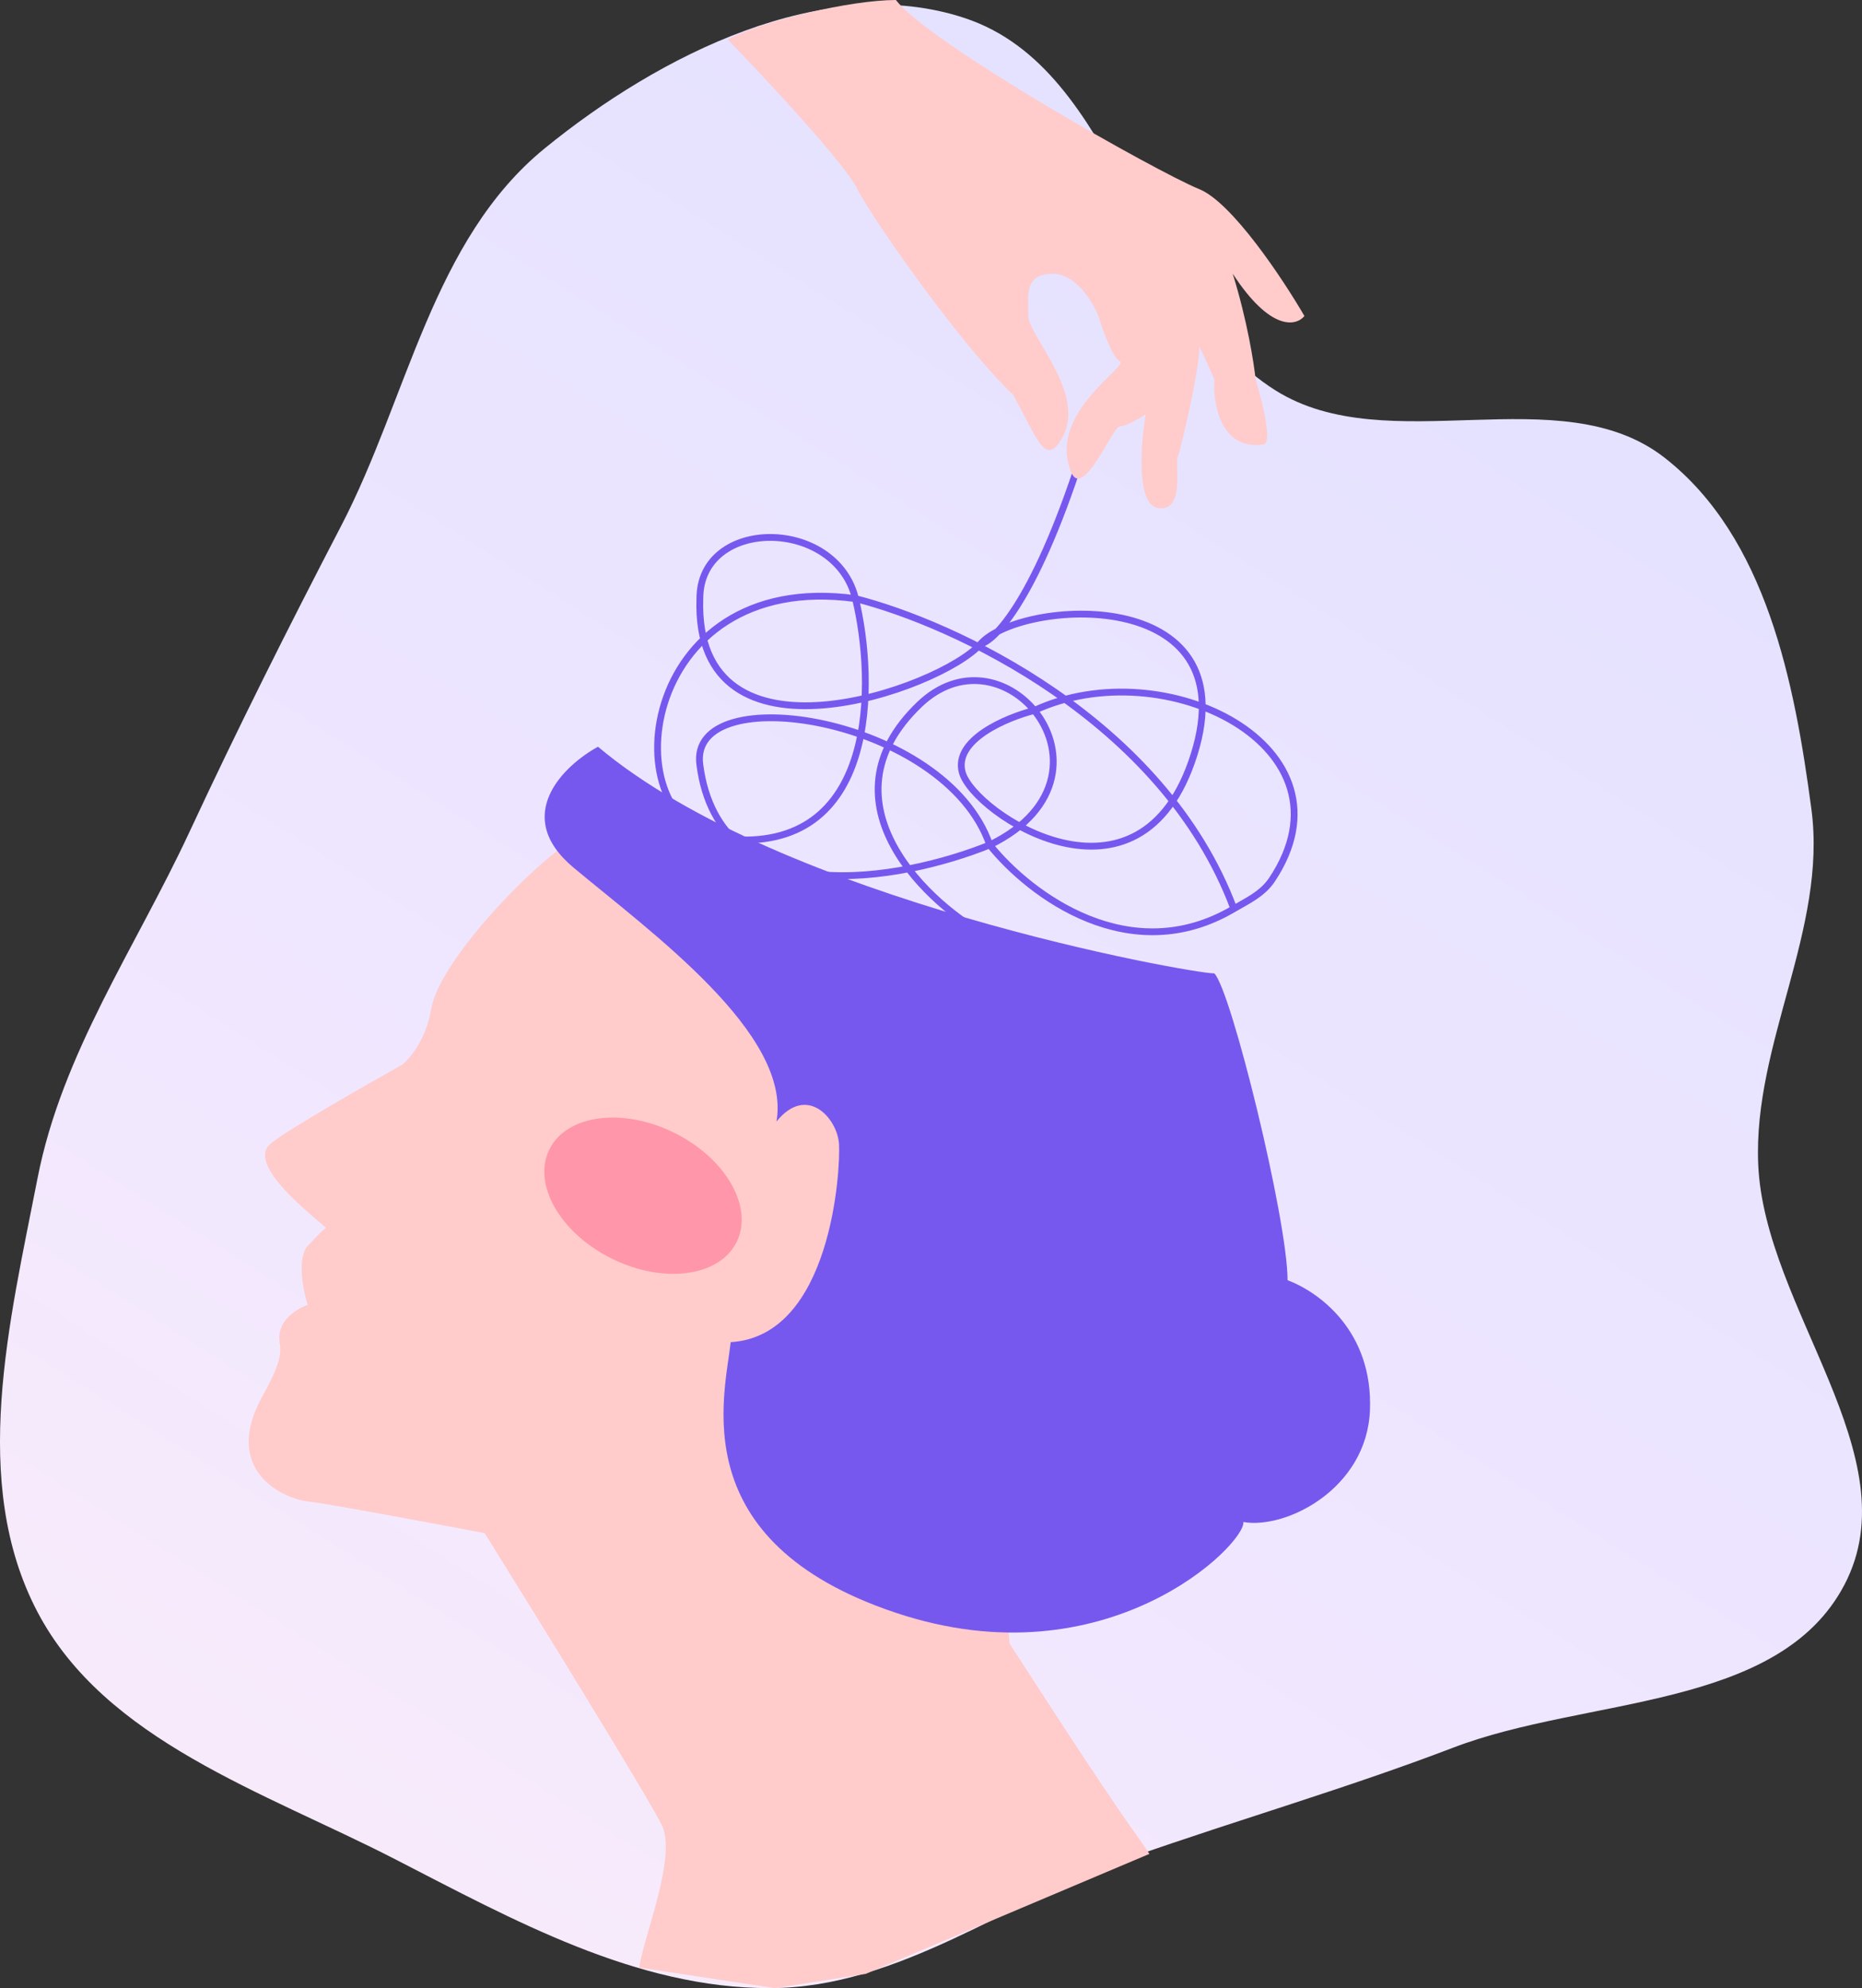 <?xml version="1.0" encoding="UTF-8"?> <svg xmlns="http://www.w3.org/2000/svg" width="133" height="142" viewBox="0 0 133 142" fill="none"><rect x="0" y="0" width="133" height="142" fill="#333333" stroke="none"/> <path fill-rule="evenodd" clip-rule="evenodd" d="M68.909 1.29C80.047 4.983 81.194 21.657 91.112 27.887C99.14 32.93 111.44 26.862 118.902 32.694C126.162 38.368 128.184 48.725 129.387 57.804C130.521 66.368 125.217 74.525 125.586 83.155C126.026 93.47 136.544 104.006 131.752 113.176C127.058 122.159 113.344 121.176 103.814 124.819C96.164 127.744 88.53 129.934 80.803 132.654C72.081 135.724 64.265 141.98 55.008 142C45.433 142.02 36.67 137.132 28.171 132.767C18.862 127.986 7.499 124.332 2.669 115.118C-2.188 105.854 0.685 94.397 2.683 84.148C4.42 75.235 9.685 67.686 13.523 59.442C16.996 51.98 20.572 44.861 24.37 37.556C29.134 28.393 30.883 17.13 38.923 10.584C47.101 3.924 58.868 -2.04 68.909 1.29Z" fill="url(#paint0_linear_642_528)"></path> <path d="M47.262 130.334C48.395 132.579 45.916 138.482 45.662 140.533L55.341 141.999L61.831 140.984L82.1 132.413C80.901 130.578 80.564 130.506 72.108 117.381C70.037 85.539 43.884 57.475 39.852 60.713C35.82 63.952 31.243 69.349 30.807 72.047C30.458 74.206 29.281 75.609 28.736 76.041C26.157 77.48 20.672 80.617 19.365 81.653C17.655 83.008 21.435 86.115 23.288 87.698C23.179 87.77 22.765 88.13 21.98 88.993C21.195 89.857 21.653 92.159 21.98 93.203C21.435 93.383 20.28 94.002 20.018 95.038C19.692 96.333 20.781 96.117 18.711 99.787C15.877 104.968 20.128 107.019 21.98 107.235C23.462 107.408 31.025 108.818 34.621 109.502C38.362 115.51 46.129 128.089 47.262 130.334Z" fill="#FFCBCB"></path> <path d="M40.969 61.97C36.523 58.257 40.279 54.666 42.713 53.335C55.79 64.344 85.104 69.525 86.738 69.525C87.937 70.713 91.969 87.119 91.969 91.437C94.258 92.3 98.072 95.107 97.854 100.72C97.636 106.332 91.86 109.247 88.809 108.707C89.027 110.218 79.11 120.256 63.963 115.183C48.816 110.11 51.758 99.748 52.194 95.862C59.386 95.43 60.04 83.557 59.931 81.722C59.822 79.887 57.642 77.405 55.463 80.103C56.553 73.843 46.527 66.611 40.969 61.97Z" fill="#7658EE"></path> <path d="M70.695 66.935C66.481 64.776 58.329 57.339 65.682 50.312C68.568 47.554 72.019 48.477 73.881 50.744M70.695 60.35C64.374 62.905 51.385 65.337 49.99 54.63C49.118 48.37 67.535 51.175 70.695 60.35ZM70.695 60.35C76.062 57.75 76.026 53.356 73.881 50.744M70.695 60.35C73.606 63.971 80.752 69.275 88.131 64.905M73.881 50.744C83.17 46.427 97.176 53.335 90.855 62.833C90.168 63.866 89.038 64.368 88.131 64.905M73.881 50.744C71.898 51.248 68.093 52.838 68.734 55.17C69.534 58.084 81.484 66.071 85.297 53.874C89.112 41.677 72.874 42.785 70.041 45.995M70.041 45.995C67.208 49.205 49.554 55.493 49.99 42.757C49.99 36.928 59.689 36.928 61.105 42.757M70.041 45.995C71.204 45.707 74.4 42.196 77.887 30.452M61.105 42.757C62.522 48.585 62.849 61.106 51.734 59.919C43.561 59.046 45.413 40.598 61.105 42.757ZM61.105 42.757C68.007 44.498 83.074 51.364 88.131 64.905" stroke="#7658EE" stroke-width="0.486"></path> <path d="M61.244 13.505C60.285 11.606 54.669 5.59 51.981 2.82C54.544 1.466 60.769 -0 63.995 -0C66.392 3.13 82.712 12.318 85.654 13.505C88.008 14.455 91.648 19.946 93.174 22.572C92.592 23.292 90.754 23.695 88.052 19.55C89.098 22.918 89.577 25.99 89.686 27.106C90.159 28.653 90.929 31.747 90.231 31.747C87.18 32.179 86.635 28.833 86.744 27.106C86.562 26.674 86.09 25.595 85.654 24.731C85.763 26.026 84.347 32.071 84.129 32.611C83.911 33.15 84.674 36.604 82.712 36.281C81.143 36.021 81.477 31.711 81.84 29.588C81.404 29.876 80.424 30.452 79.988 30.452C79.443 30.452 77.154 36.281 76.392 33.366C75.084 29.372 80.642 26.134 79.988 25.81C79.465 25.551 78.753 23.544 78.462 22.572C78.062 21.565 76.849 19.55 75.193 19.55C73.122 19.55 73.449 21.169 73.449 22.572C73.449 23.976 77.682 28.175 75.847 31.315C74.648 33.366 74.103 31.315 72.359 28.185C68.981 25.055 62.443 15.88 61.244 13.505Z" fill="#FFCBCB"></path> <ellipse cx="7.456" cy="5.016" rx="7.456" ry="5.016" transform="matrix(0.894 0.449 -0.456 0.89 41.551 77.59)" fill="#FF96A9"></ellipse> <defs> <linearGradient id="paint0_linear_642_528" x1="112.471" y1="-11.98" x2="-6.222" y2="175.817" gradientUnits="userSpaceOnUse"> <stop stop-color="#E0E0FF"></stop> <stop offset="0.51" stop-color="#EFE6FF"></stop> <stop offset="1" stop-color="#FFF0F7"></stop> </linearGradient> </defs> </svg> 